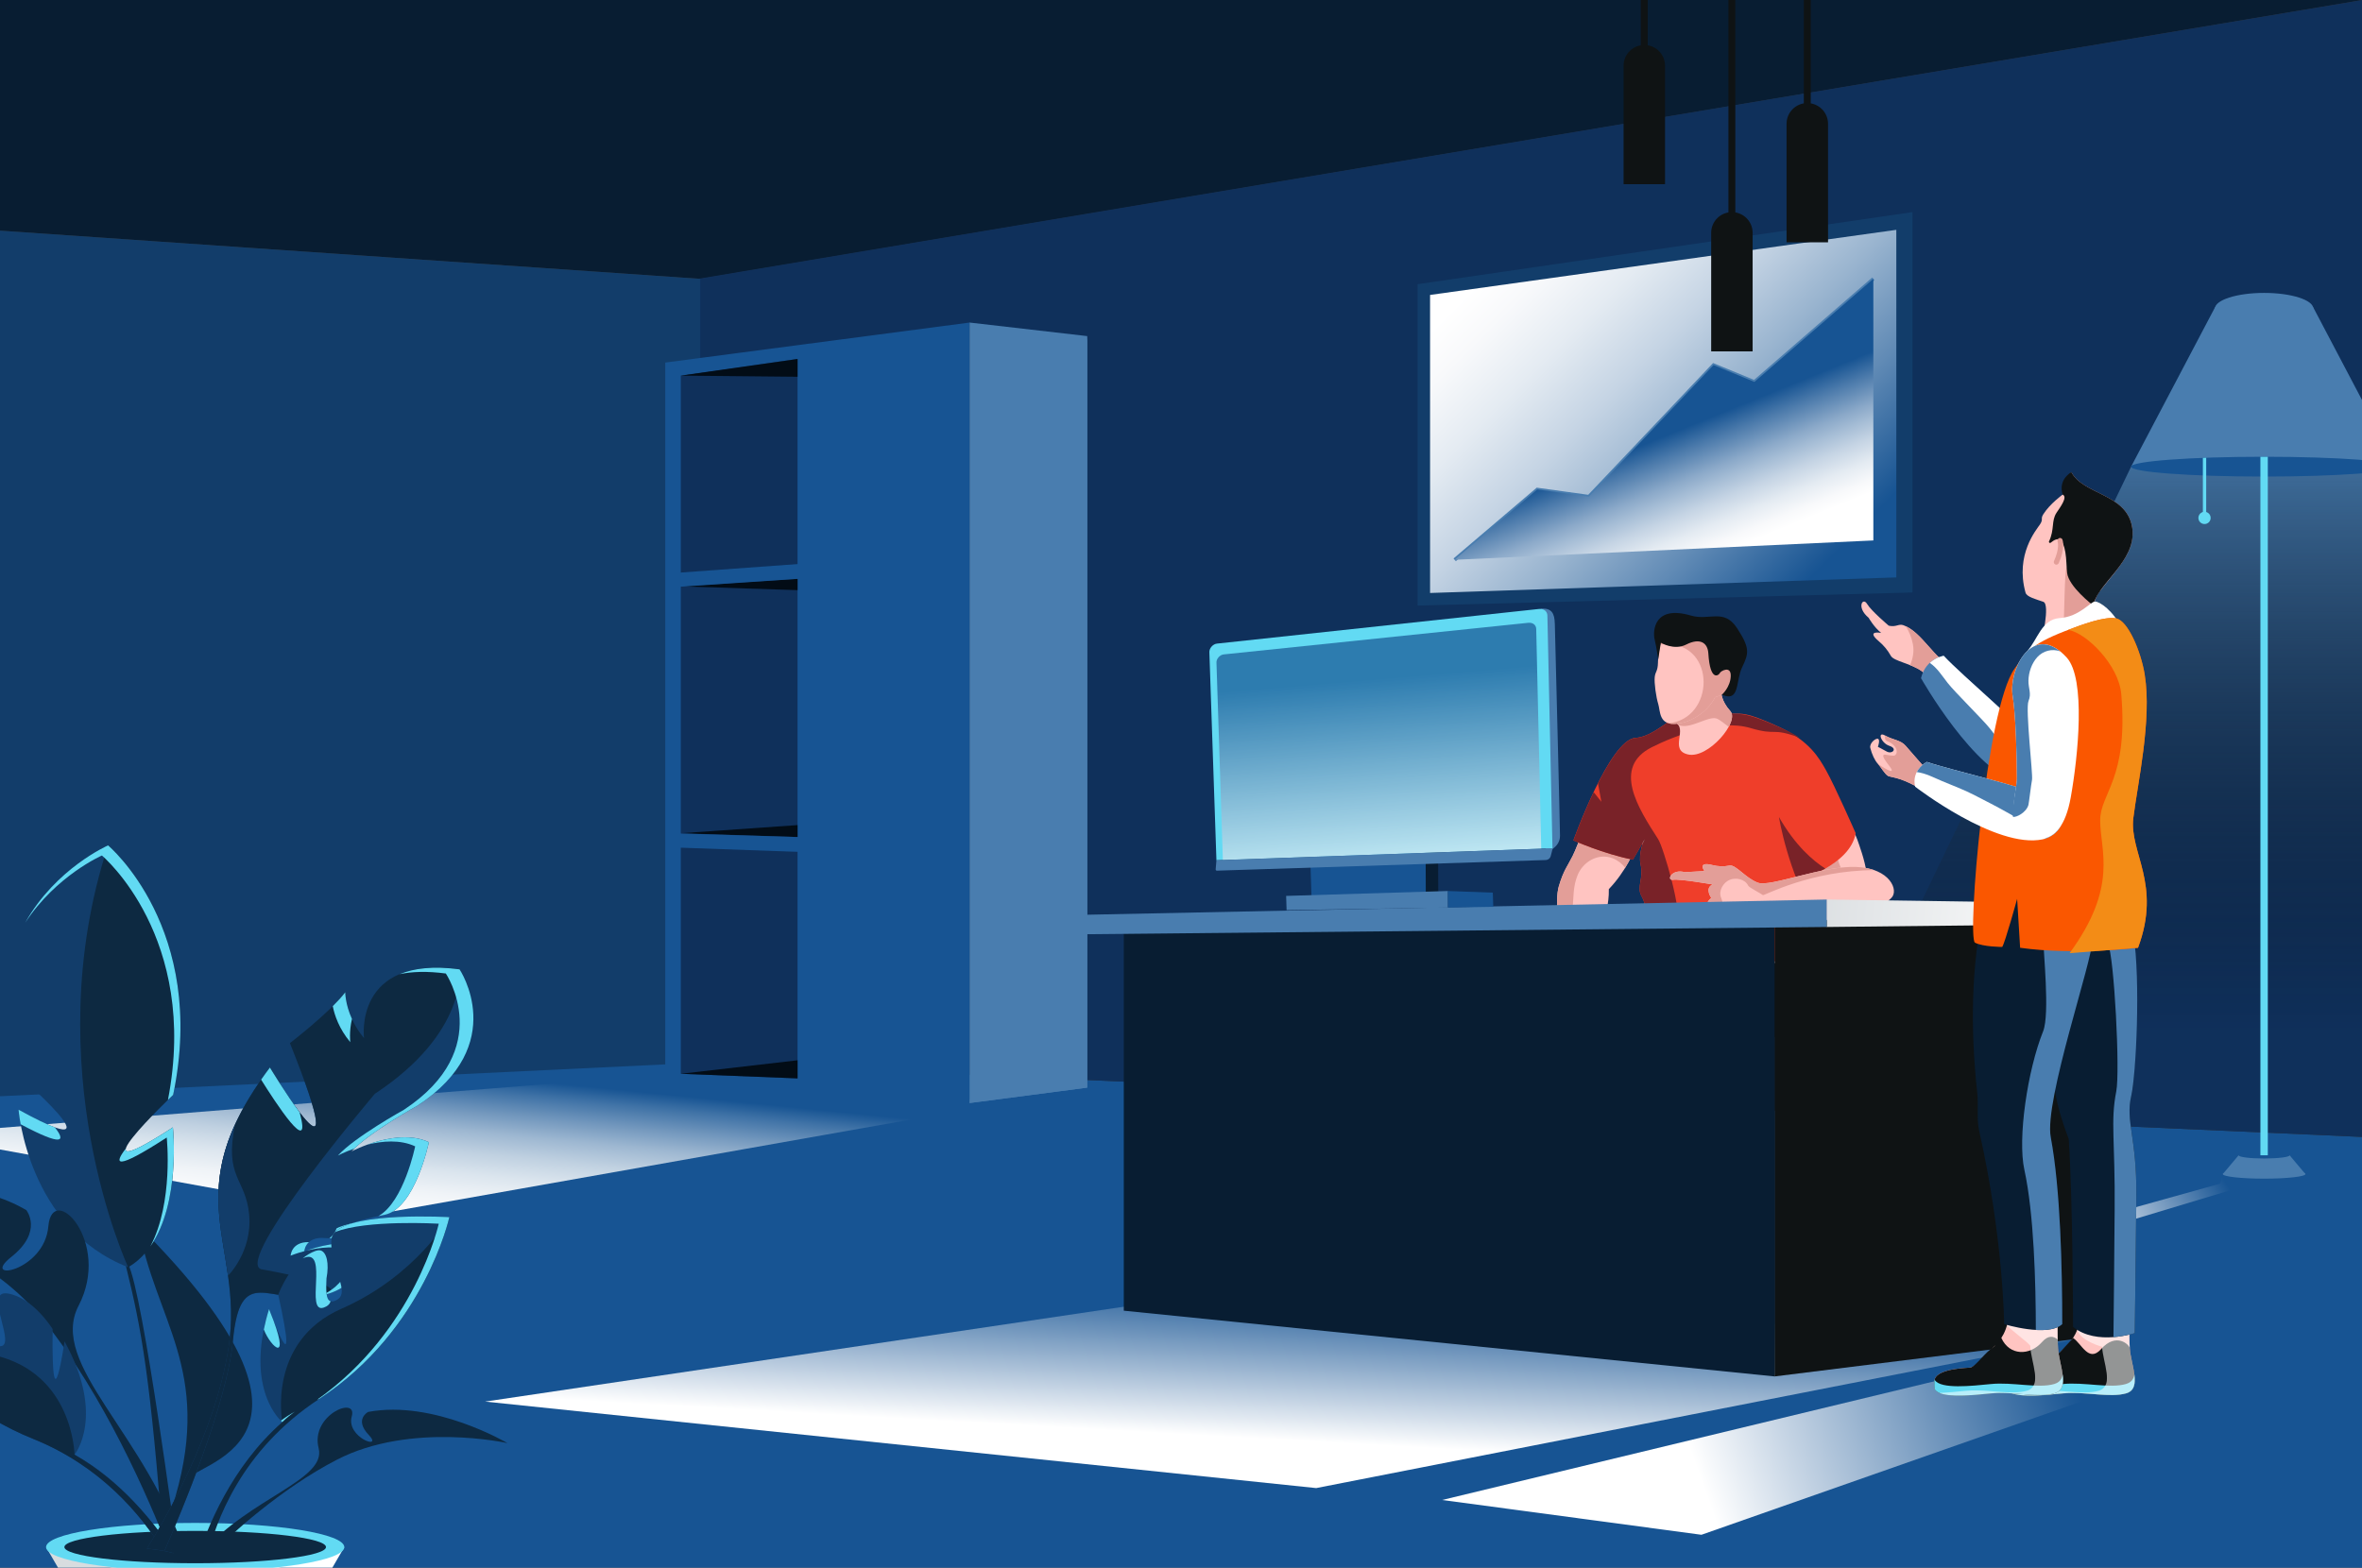 <?xml version="1.0" encoding="UTF-8"?>
<svg xmlns="http://www.w3.org/2000/svg" xmlns:xlink="http://www.w3.org/1999/xlink" viewBox="0 0 674.64 447.87">
  <rect x="0" y="0" width="674.64" height="447.87" fill="#333333" stroke="none"/>
  <defs>
    <style>
      .cls-1 {
        fill: url(#_Безымянный_градиент_50-2);
      }

      .cls-1, .cls-2, .cls-3, .cls-4, .cls-5, .cls-6, .cls-7, .cls-8, .cls-9, .cls-10, .cls-11, .cls-12, .cls-13, .cls-14, .cls-15, .cls-16, .cls-17, .cls-18, .cls-19, .cls-20, .cls-21, .cls-22, .cls-23, .cls-24, .cls-25, .cls-26, .cls-27, .cls-28, .cls-29, .cls-30 {
        stroke-width: 0px;
      }

      .cls-1, .cls-21, .cls-22, .cls-23, .cls-24, .cls-25, .cls-31 {
        mix-blend-mode: multiply;
      }

      .cls-32 {
        clip-path: url(#clippath);
      }

      .cls-2 {
        fill: none;
      }

      .cls-3 {
        fill: #081d32;
      }

      .cls-4 {
        fill: url(#_Безымянный_градиент_20-3);
      }

      .cls-5 {
        fill: url(#_Безымянный_градиент_20-2);
      }

      .cls-6 {
        fill: #ef3e2a;
      }

      .cls-7 {
        fill: #0d2941;
      }

      .cls-8 {
        fill: #792228;
      }

      .cls-9 {
        fill: #0f305b;
      }

      .cls-10 {
        fill: #fa5700;
      }

      .cls-11 {
        fill: #123d6a;
      }

      .cls-12 {
        fill: #497daf;
      }

      .cls-13 {
        fill: url(#_Безымянный_градиент_20);
      }

      .cls-14 {
        fill: url(#_Безымянный_градиент_33);
      }

      .cls-15 {
        fill: url(#_Безымянный_градиент_14);
      }

      .cls-16 {
        fill: url(#_Безымянный_градиент_48);
      }

      .cls-16, .cls-33 {
        mix-blend-mode: screen;
      }

      .cls-17 {
        opacity: .55;
      }

      .cls-17, .cls-29 {
        fill: #fff;
      }

      .cls-18 {
        fill: #0f1314;
      }

      .cls-19 {
        fill: #f38c16;
      }

      .cls-20 {
        fill: #e39e98;
      }

      .cls-21 {
        fill: url(#_Безымянный_градиент_50);
      }

      .cls-22 {
        fill: url(#_Безымянный_градиент_40);
      }

      .cls-23 {
        fill: url(#_Безымянный_градиент_49);
      }

      .cls-24 {
        fill: url(#_Безымянный_градиент_92);
      }

      .cls-25 {
        fill: url(#_Безымянный_градиент_90);
      }

      .cls-34 {
        isolation: isolate;
      }

      .cls-26 {
        fill: #020c16;
      }

      .cls-27 {
        fill: #ffc4c1;
      }

      .cls-28 {
        fill: #62daf3;
      }

      .cls-31 {
        opacity: .7;
      }

      .cls-30 {
        fill: #175493;
      }
    </style>
    <clipPath id="clippath">
      <rect class="cls-2" width="674.74" height="447.87"></rect>
    </clipPath>
    <linearGradient id="_Безымянный_градиент_50" data-name="Безымянный градиент 50" x1="592.11" y1="350.62" x2="630.26" y2="328.39" gradientUnits="userSpaceOnUse">
      <stop offset="0" stop-color="#fff"></stop>
      <stop offset=".23" stop-color="#c9d7e6"></stop>
      <stop offset="1" stop-color="#175493"></stop>
    </linearGradient>
    <linearGradient id="_Безымянный_градиент_49" data-name="Безымянный градиент 49" x1="368.67" y1="366.37" x2="366.16" y2="411.34" gradientUnits="userSpaceOnUse">
      <stop offset="0" stop-color="#175493"></stop>
      <stop offset=".77" stop-color="#c9d7e6"></stop>
      <stop offset="1" stop-color="#fff"></stop>
    </linearGradient>
    <linearGradient id="_Безымянный_градиент_90" data-name="Безымянный градиент 90" x1="144.46" y1="308.09" x2="139.77" y2="355" gradientUnits="userSpaceOnUse">
      <stop offset="0" stop-color="#175493"></stop>
      <stop offset=".09" stop-color="#3f72a6"></stop>
      <stop offset=".22" stop-color="#7297bd"></stop>
      <stop offset=".34" stop-color="#9db7d1"></stop>
      <stop offset=".47" stop-color="#c0d1e1"></stop>
      <stop offset=".6" stop-color="#dbe5ee"></stop>
      <stop offset=".73" stop-color="#eff3f7"></stop>
      <stop offset=".86" stop-color="#fbfcfd"></stop>
      <stop offset="1" stop-color="#fff"></stop>
    </linearGradient>
    <linearGradient id="_Безымянный_градиент_92" data-name="Безымянный градиент 92" x1="430.22" y1="72.71" x2="519.92" y2="162.41" gradientUnits="userSpaceOnUse">
      <stop offset="0" stop-color="#fff"></stop>
      <stop offset=".09" stop-color="#f8f9fb"></stop>
      <stop offset=".23" stop-color="#e4ebf2"></stop>
      <stop offset=".39" stop-color="#c5d4e4"></stop>
      <stop offset=".57" stop-color="#99b4cf"></stop>
      <stop offset=".77" stop-color="#608ab5"></stop>
      <stop offset=".98" stop-color="#1d5895"></stop>
      <stop offset="1" stop-color="#175493"></stop>
    </linearGradient>
    <linearGradient id="_Безымянный_градиент_40" data-name="Безымянный градиент 40" x1="491.01" y1="158.41" x2="476.96" y2="123.94" gradientUnits="userSpaceOnUse">
      <stop offset="0" stop-color="#fff"></stop>
      <stop offset=".09" stop-color="#f8f9fb"></stop>
      <stop offset=".23" stop-color="#e4ebf2"></stop>
      <stop offset=".39" stop-color="#c5d4e4"></stop>
      <stop offset=".53" stop-color="#a4bcd5"></stop>
      <stop offset=".63" stop-color="#8ba9c9"></stop>
      <stop offset=".84" stop-color="#4b7aab"></stop>
      <stop offset="1" stop-color="#175493"></stop>
    </linearGradient>
    <linearGradient id="_Безымянный_градиент_48" data-name="Безымянный градиент 48" x1="646.68" y1="117.26" x2="646.68" y2="306.57" gradientUnits="userSpaceOnUse">
      <stop offset="0" stop-color="#497daf"></stop>
      <stop offset=".94" stop-color="#000" stop-opacity="0"></stop>
    </linearGradient>
    <linearGradient id="_Безымянный_градиент_20" data-name="Безымянный градиент 20" x1="86.81" y1="447.95" x2="42.83" y2="447.95" gradientUnits="userSpaceOnUse">
      <stop offset="0" stop-color="#fff"></stop>
      <stop offset="1" stop-color="#d8dcdf"></stop>
    </linearGradient>
    <linearGradient id="_Безымянный_градиент_20-2" data-name="Безымянный градиент 20" x1="86.82" y1="453.65" x2="42.84" y2="453.65" xlink:href="#_Безымянный_градиент_20"></linearGradient>
    <linearGradient id="_Безымянный_градиент_14" data-name="Безымянный градиент 14" x1="424.1" y1="240.6" x2="424.97" y2="240.6" gradientTransform="translate(44.82)" gradientUnits="userSpaceOnUse">
      <stop offset="0" stop-color="#fff"></stop>
      <stop offset="1" stop-color="#c4c8cd"></stop>
    </linearGradient>
    <linearGradient id="_Безымянный_градиент_50-2" data-name="Безымянный градиент 50" x1="485.16" y1="420.92" x2="589.09" y2="383.92" xlink:href="#_Безымянный_градиент_50"></linearGradient>
    <linearGradient id="_Безымянный_градиент_20-3" data-name="Безымянный градиент 20" x1="593.56" y1="265.01" x2="510.83" y2="254.84" xlink:href="#_Безымянный_градиент_20"></linearGradient>
    <linearGradient id="_Безымянный_градиент_33" data-name="Безымянный градиент 33" x1="351.76" y1="254.22" x2="358.92" y2="194.69" gradientTransform="translate(806.04 12.09) rotate(-178.15) scale(1 -1) skewX(12.78)" gradientUnits="userSpaceOnUse">
      <stop offset="0" stop-color="#fff"></stop>
      <stop offset="1" stop-color="#175493"></stop>
    </linearGradient>
  </defs>
  <g class="cls-34">
    <g id="Layer_1" data-name="Layer 1">
      <g class="cls-32">
        <polygon class="cls-3" points="200 79.66 -.08 65.89 -.08 0 674.73 0 200 79.66"></polygon>
        <polygon class="cls-30" points="674.73 324.81 200 303.6 -.08 303.19 -.08 447.87 674.74 447.87 674.73 324.81"></polygon>
        <polygon class="cls-21" points="516.31 371.02 534.28 371.02 639.4 339.33 658.48 335.71 634.88 335.42 634.18 338.14 516.31 371.02"></polygon>
        <polygon class="cls-23" points="336.41 371.02 138.56 400.42 375.93 425.13 596.01 381.99 336.41 371.02"></polygon>
        <polygon class="cls-25" points="193.29 306.72 -23.51 324.12 104.54 347.42 310.53 310.93 193.29 306.72"></polygon>
        <polygon class="cls-9" points="674.73 0 674.73 324.81 199.33 303.6 199.33 79.67 674.73 0"></polygon>
        <g>
          <polygon class="cls-11" points="546.24 60.6 404.89 81.19 404.89 173 546.24 169.27 546.24 60.6"></polygon>
          <polygon class="cls-24" points="408.46 84.26 541.63 65.66 541.63 164.96 408.46 169.41 408.46 84.26"></polygon>
          <polygon class="cls-12" points="415.81 160.31 415.16 159.55 438.92 139.32 453.63 141.36 489.3 103.71 501 108.53 534.74 79.28 535.39 80.04 501.19 109.69 489.56 104.89 454 142.42 439.23 140.37 415.81 160.31"></polygon>
          <polygon class="cls-22" points="415.48 159.93 439.07 139.84 453.81 141.89 489.43 104.3 501.1 109.11 535.07 79.66 535.07 154.4 415.48 159.93"></polygon>
        </g>
        <polygon class="cls-11" points="200 79.66 -.08 65.89 -.08 313.19 200 303.6 200 79.66"></polygon>
        <g>
          <polygon class="cls-30" points="276.94 315.12 190.01 310.71 190.01 103.58 276.94 92.15 276.94 315.12"></polygon>
          <polygon class="cls-9" points="227.8 102.56 194.45 107.31 194.45 306.77 227.8 308.08 227.8 102.56"></polygon>
          <polygon class="cls-26" points="227.8 102.56 194.45 107.31 227.8 107.64 227.8 102.56"></polygon>
          <polygon class="cls-26" points="227.8 165.35 194.45 167.51 227.8 168.6 227.8 165.35"></polygon>
          <polygon class="cls-26" points="227.8 302.91 194.45 306.77 227.8 308.08 227.8 302.91"></polygon>
          <polygon class="cls-26" points="227.8 235.72 194.45 238.05 227.8 239.13 227.8 235.72"></polygon>
          <polygon class="cls-12" points="276.94 315.12 310.53 310.72 310.53 96.02 276.94 92.15 276.94 315.12"></polygon>
          <g class="cls-33">
            <polygon class="cls-12" points="276.94 315.12 310.53 310.72 310.53 96.02 276.94 315.12"></polygon>
          </g>
          <polygon class="cls-30" points="229.29 243.42 192.62 242.11 192.62 238.07 229.29 239.18 229.29 243.42"></polygon>
          <polygon class="cls-30" points="229.29 165.28 192.62 167.73 192.62 163.7 229.29 161.04 229.29 165.28"></polygon>
        </g>
        <g>
          <polygon class="cls-12" points="639.4 330.05 634.88 335.42 658.48 335.42 653.96 330.05 639.4 330.05"></polygon>
          <path class="cls-12" d="M658.48,335.42c0,.72-5.28,1.31-11.8,1.31s-11.8-.59-11.8-1.31,5.28-1.31,11.8-1.31,11.8.59,11.8,1.31Z"></path>
          <path class="cls-30" d="M653.96,330.05c0,.51-3.26.92-7.28.92s-7.28-.41-7.28-.92,3.26-.92,7.28-.92,7.28.41,7.28.92Z"></path>
          <path class="cls-12" d="M660.74,88.18c0,2.49-6.29,4.5-14.06,4.5s-14.06-2.02-14.06-4.5,6.29-4.5,14.06-4.5,14.06,2.02,14.06,4.5Z"></path>
          <polygon class="cls-12" points="632.69 87.73 608.69 133.32 684.67 133.32 660.67 87.73 632.69 87.73"></polygon>
          <path class="cls-16" d="M684.67,133.32h-75.98s-90.01,186.71-90.01,186.94c0,5.17,57.31,9.37,128,9.37s128-4.19,128-9.37l-90.01-186.94Z"></path>
          <path class="cls-30" d="M684.67,133.32c0,1.56-17.01,2.83-37.99,2.83s-37.99-1.27-37.99-2.83,17.01-2.83,37.99-2.83,37.99,1.27,37.99,2.83Z"></path>
          <path class="cls-28" d="M630.14,130.78v17.18h-.95v-17.14c.31,0,.63-.02.95-.04Z"></path>
          <path class="cls-28" d="M647.74,130.51v199.55h-2.12v-199.55c.35,0,.7,0,1.06,0s.71,0,1.06,0Z"></path>
          <path class="cls-28" d="M629.66,146.21c-.96,0-1.75.78-1.75,1.75s.78,1.75,1.75,1.75,1.75-.78,1.75-1.75-.78-1.75-1.75-1.75Z"></path>
        </g>
        <g>
          <path class="cls-13" d="M20.09,453.92c0-2.67,15.97-4.83,35.67-4.83s35.66,2.17,35.66,4.83l6.93-11.94H13.15l6.93,11.94Z"></path>
          <path class="cls-5" d="M55.75,445.7c-19.79,0-35.82,3.56-35.82,7.94s16.04,7.94,35.82,7.94,35.82-3.56,35.82-7.94-16.04-7.94-35.82-7.94Z"></path>
          <path class="cls-28" d="M55.75,435.08c-23.52,0-42.59,3.09-42.59,6.91s19.07,6.9,42.59,6.9,42.59-3.09,42.59-6.9-19.07-6.91-42.59-6.91Z"></path>
          <path class="cls-7" d="M55.75,437.36c-20.64,0-37.36,2.07-37.36,4.62s16.73,4.62,37.36,4.62,37.36-2.07,37.36-4.62-16.73-4.62-37.36-4.62Z"></path>
          <g>
            <path class="cls-7" d="M35.98,361.77c4.47,18.09,6.93,31.2,10.79,81.26l3.57-1.71s-9.5-72.17-13.71-80.07c-4.21-7.9-.72.24-.66.52Z"></path>
            <path class="cls-11" d="M34.87,338.85c.05-9.93-4.35-19.85-2.41-29.77.92-4.71,3.86-54.29-1.59-67.57,0,0-40.47,17.65-27.13,64.31,0,0,33.31,28.7,1.56,11.19,0,0,2.58,33.82,31.32,45.03,0,0-1.77-19.34-1.75-23.2Z"></path>
            <path class="cls-7" d="M49.46,312.78c9.88-47.47-18.59-71.27-18.59-71.27-20.83,63.61,5.75,120.54,5.75,120.54,16.07-9.45,12.76-39.97,12.76-39.97-30.39,19.69.08-9.3.08-9.3Z"></path>
          </g>
          <path class="cls-7" d="M22.46,373c9.47-18.27-7.53-35.67-8.65-22.65-1.12,13.02-19.76,16.01-10.57,8.73,9.19-7.28,4.28-13.36,4.28-13.36-26.08-15.32-65.27.97-65.27.97,0,0,45.31-.69,70.45,30.83,17.01,21.32,29.48,49.76,35.78,65.94,1.64.39,3.26.86,4.83,1.44-11.48-35.52-39.61-55-30.85-71.91Z"></path>
          <path class="cls-7" d="M50.12,427.52c-1.27,4.42-4.01,9.54-6.09,15.14.71.09,1.43.17,2.14.3,2.49-6.62,5.92-16.02,6.73-19.6,1.31-5.76,50.08-9.75-13.42-73.33,4.82,27.19,21.09,41.05,10.64,77.5Z"></path>
          <g>
            <path class="cls-11" d="M21.28,415.58s8.99-10.85-2.85-32.38c0,0-3.77,26.35-3.4-3.51,0,0-5.57-9.04-12.86-10.16-7.28-1.12,3.27,15.87-2.5,15.04-5.77-.83-.34-9.55-2.77-17.47-2.43-7.92-34.26.36-34.26.36,0,0,13.46,30.19,46.95,43.67,18.99,7.64,30.6,21.43,37.1,31.93.98.19,1.95.42,2.91.68-5.9-9.14-15.47-21.17-28.31-28.15Z"></path>
            <path class="cls-7" d="M21.28,415.58s-.32-23.4-23.16-28.47c-22.84-5.07-35.49-19.66-35.49-19.66,0,0,13.46,30.19,46.95,43.67,18.99,7.64,30.6,21.43,37.1,31.93,1.05.2,2.08.44,3.1.72-5.66-8.81-15.02-20.44-28.5-28.2Z"></path>
          </g>
          <g>
            <path class="cls-11" d="M103.96,296.56c-5.41-6.45-5.35-13.07-5.35-13.07-4.16,5.56-15.8,14.52-15.8,14.52,19.62,49.1-5.72,6.97-5.72,6.97-27.36,36.38-7.28,50.04-11.79,79.87-3.71,24.52-18.28,49.46-23.35,57.58,1.7.13,3.37.36,5.02.69,5-11.44,17.91-42.32,19.57-60.12,2.06-22.14,10.52-10.11,24.42-12.68,13.91-2.57,13.59-14.23,13.59-14.23-7.68-2.73-17.63,1.45-17.63,1.45,0,0,.17-4.41,6.04-3.83,5.88.58,7.05-3.92,7.05-3.92,0,0,.91-.95,9.77-2.72,8.85-1.77,12.71-20.77,12.71-20.77-9.13-4.25-22.07,2.64-22.07,2.64,4.85-5.35,18.82-13.06,18.82-13.06,26.52-17.45,12.01-38.95,12.01-38.95-30.36-4.03-27.29,19.63-27.29,19.63Z"></path>
            <path class="cls-7" d="M103.96,296.56c-5.41-6.45-5.35-13.07-5.35-13.07-4.16,5.55-15.8,14.52-15.8,14.52,19.62,49.1-5.72,6.97-5.72,6.97-4.46,5.93-7.66,11.25-9.91,16.14h0c-8.02,17.43-4,29.33-2.05,43.32.86,6.18,1.32,12.76.16,20.41-3.7,24.52-18.27,49.46-23.35,57.57,1.7.13,3.37.36,5.02.68,5-11.44,17.91-42.32,19.57-60.12,2.06-22.14,10.51-10.12,24.43-12.68,13.9-2.57-16.41-7.7-16.41-7.7-7.69-2.73,32.52-50.12,32.52-50.12,26.52-17.45,24.19-35.57,24.19-35.57-30.35-4.04-27.29,19.63-27.29,19.63Z"></path>
            <path class="cls-11" d="M67.18,321.14c-8.02,17.42-4,29.32-2.05,43.31,0,0,6.96-6.83,6.04-17.35-.92-10.53-7.27-10.52-4-25.96Z"></path>
            <g>
              <path class="cls-28" d="M88.25,354.86c-5.08-.11-5.24,3.87-5.24,3.87,0,0,1.56-.65,3.91-1.28.03-.33.23-1.61,1.33-2.6Z"></path>
              <path class="cls-28" d="M85.58,317.77c-3.79-4.98-8.49-12.79-8.49-12.79-.89,1.18-1.72,2.33-2.51,3.46,3.96,6.34,14.72,22.92,11,9.33Z"></path>
              <path class="cls-28" d="M100.05,297.75s-.38-2.98.48-6.64c-1.94-4.26-1.92-7.63-1.92-7.63-.9,1.21-2.16,2.57-3.57,3.97.51,2.53,1.78,6.43,5.01,10.29Z"></path>
              <path class="cls-28" d="M100.01,349.79s.13-.13.75-.39c-4.13,1.04-4.66,1.58-4.66,1.58,0,0-.43,1.61-2.02,2.77,4.91-.06,5.93-3.97,5.93-3.97Z"></path>
              <path class="cls-28" d="M104.94,327.01c4.23-1.05,9.36-1.51,13.64.49,0,0-3.21,15.82-10.5,19.93.53-.11,1.1-.23,1.7-.35,8.85-1.77,12.71-20.77,12.71-20.77-5.73-2.67-12.96-.95-17.55.7Z"></path>
              <path class="cls-28" d="M131.25,276.93c-7.63-1.01-13.14-.28-17.13,1.39,3.49-.75,7.82-.92,13.22-.2,0,0,14.51,21.5-12.01,38.95,0,0-13.97,7.72-18.82,13.06,0,0,1.87-1,4.69-2,5.41-5.28,18.04-12.26,18.04-12.26,26.52-17.45,12.01-38.95,12.01-38.95Z"></path>
              <path class="cls-28" d="M87.53,357.3c3.59-.88,8.72-1.58,13.11-.02,0,0,.24,8.99-9.1,12.92,13.31-2.78,13.01-14.11,13.01-14.11-6.55-2.33-14.73.37-17.01,1.21Z"></path>
            </g>
          </g>
          <g>
            <path class="cls-11" d="M94.68,354.02c-.77,8.23,6.33,15.72.84,17.66-5.49,1.93,1.4-16.77-5.51-14.26-6.91,2.51-10.54,12.46-10.54,12.46,6.43,29.19-2.62,4.1-2.62,4.1-7.23,23.4,3.78,32.29,3.78,32.29,4.87-4.8,10.56-6.64,10.56-6.64,30.08-19.71,37.14-51.91,37.14-51.91,0,0-32.88-1.93-33.65,6.3Z"></path>
            <path class="cls-7" d="M97.54,373.88c-21.35,9.4-16.91,32.4-16.91,32.4-14.6,12.83-21.61,30.37-24.51,39.83.82.38,2.13-1.21,2.92-.78,2.55-10.64,9.85-31.08,32.15-45.68,30.08-19.71,37.14-51.91,37.14-51.91,0,0-9.44,16.75-30.79,26.15Z"></path>
            <g>
              <path class="cls-28" d="M86.99,359.29c6.91-2.51.02,16.19,5.51,14.26,1.1-.39,1.68-1,1.94-1.79-1.42-.41-1.33-3.36-1.19-6.51.83-4.36.04-7.48-1.65-8.01-.43-.1-.95-.05-1.6.18-1.29.47-2.47,1.2-3.53,2.08.17-.07.34-.14.52-.21Z"></path>
              <path class="cls-28" d="M95.66,352.01c8.92-3.63,29.66-2.41,29.66-2.41,0,0-6.68,30.46-34.72,50.26.38-.15.6-.22.6-.22,30.08-19.71,37.14-51.91,37.14-51.91,0,0-27.12-1.59-32.67,4.28Z"></path>
              <path class="cls-28" d="M75.35,379.83c2.15,5.39,8.02,10.21,1.72-5.24-.14-.38-.22-.6-.22-.6-.64,2.06-1.12,4-1.5,5.84Z"></path>
              <path class="cls-28" d="M80.22,405.89c.26.25.41.38.41.38,1.18-1.16,2.4-2.14,3.58-2.97-1.21.66-2.59,1.51-4,2.59Z"></path>
            </g>
          </g>
          <path class="cls-7" d="M105.17,403.36s-4.12,2.11.16,6.59-6.57.71-4.86-5.31c1.71-6.02-11.9-.38-9.46,9.11,2.31,8.99-19.62,14.18-33.13,29.6.73.28,1.45.56,2.15.87,6.01-5.91,20.16-18.89,36.12-27.16,21.19-10.97,48.78-4.78,48.78-4.78,0,0-20.98-12.44-39.76-8.91Z"></path>
          <g>
            <path class="cls-28" d="M49.38,322.08c-10.79,6.99-13.9,7.84-13.44,6.04-3.49,4.5-3.08,6.42,11.68-3.14,0,0,2,18.45-4.68,31.11,8.77-12.49,6.44-34,6.44-34Z"></path>
            <path class="cls-28" d="M29.11,244.41s27.86,23.32,18.86,69.82c.91-.89,1.49-1.44,1.49-1.44,9.88-47.47-18.59-71.27-18.59-71.27,0,0-14.92,6.51-23.66,22.07,8.84-13.47,21.89-19.18,21.89-19.18Z"></path>
            <path class="cls-28" d="M15.67,322.08c-2.16-.78-5.5-2.38-10.37-5.06,0,0,.12,1.58.6,4.17,12.26,6.53,12.88,4.82,9.77.89Z"></path>
          </g>
        </g>
        <g>
          <path class="cls-18" d="M442.22,271.36c12.75-4.61,34.18-12.9,42.75-10.56,8.57,2.34,20.96,13.97,16.36,25.78-1.88,4.82-7.36,11.51-22.78,7.81-15.42-3.7-40.47,3.92-47.28.1-14.6-8.2-5.06-17.34,10.95-23.13Z"></path>
          <path class="cls-18" d="M462.51,339.84c-6.4,4.89-15.3,3.55-15.3,3.55-13.33-30.39-22.71-55.33-22.71-55.33,0,0,20.49-12.82,24.28-7.7,7.16,9.69,13.74,59.48,13.74,59.48Z"></path>
          <path class="cls-30" d="M433.55,359.2c5.28-.35,10-2.82,13.06-6.29,3.06-3.47-3.5-18.16-3.5-18.16,6.89.02,18.63-8.1,18.63-8.1,2.83,15.49,1.01,27.67,1.87,28.99,1.15,1.76,3.11,5.85.81,8.45-2.3,2.6-8.72,1.7-10.29,1.18-1.56-.51-2.38-.32-7.32,1.48-4.95,1.8-16.21-1.87-17.19-2.4-.98-.53-1.36-4.81,3.92-5.16Z"></path>
          <path class="cls-3" d="M446.91,364.47c5.31-2.17,6.17-2.42,7.86-2.01,1.62.4,8.05.83,10.73-1.6.03,1.15-.25,2.29-1.08,3.24-2.29,2.6-8.72,1.7-10.28,1.18-1.56-.51-2.38-.31-7.33,1.48-4.95,1.8-16.21-1.87-17.19-2.4-.23-.12-.42-.45-.52-.89,2.9.81,13.08,2.93,17.8.99Z"></path>
          <path class="cls-3" d="M455.93,292.25s-2.43,4.69-5.26,13.98c-5.08,16.67-18.99,40.51-18.99,40.51-8.04-.49-13.38-7.27-13.38-7.27,5.75-12.52,17.56-55.28,17.56-55.28l20.07,8.06Z"></path>
          <path class="cls-3" d="M448.36,272.86c12.44-5.37,47.38-11.39,56.08-9.57,8.7,1.81,16.19,11.53,12.31,23.6-1.58,4.93-6.53,12.19-25.36,11.01-18-1.12-38.52-.9-45.78-3.77-13.98-5.53-12.88-14.52,2.75-21.27Z"></path>
          <path class="cls-30" d="M394.94,350.28c4.76,2.31,11.36,2.11,15.73.61,4.38-1.51,11.64-22.95,11.64-22.95,11.68,3.28,16.2,9.49,16.2,9.49,0,0-15.88,22.51-15.68,24.61.21,2.1-.19,6.62-3.47,7.75-3.28,1.13-8.42-2.83-9.53-4.05-1.11-1.22-1.91-1.45-7.1-2.33-5.19-.88-13.17-9.64-13.76-10.58-.59-.94,1.2-4.86,5.96-2.55Z"></path>
          <path class="cls-3" d="M403.96,361.46c5.69.74,6.56.95,7.83,2.14,1.21,1.14,6.59,4.7,10.12,3.91-.54,1.02-1.35,1.87-2.54,2.28-3.28,1.13-8.42-2.83-9.52-4.05-1.11-1.21-1.91-1.45-7.1-2.33-5.19-.88-13.17-9.63-13.76-10.58-.13-.22-.14-.6-.01-1.03,2.12,2.14,9.93,9.01,14.99,9.66Z"></path>
          <path class="cls-27" d="M530.44,239.72c1.34,3.87,5.96,15.76-.29,18.15-6.25,2.39-10.58-6-14.11-13.42-3.53-7.42,10.81-15.04,14.39-4.73Z"></path>
          <path class="cls-20" d="M527.54,235.74c-1.72.54-3.19,2.17-3.07,4.03.07,1.07.3,2.15.33,3.21.03,1.09,0,2.15.32,3.21.57,1.94,1.85,3.69,3.06,5.27,1.27,1.67,2.7,3.15,4.29,4.41-.5.88-1.25,1.58-2.33,1.99-6.25,2.39-10.58-6-14.11-13.42-2.88-6.06,6.14-12.24,11.5-8.71Z"></path>
          <g>
            <path class="cls-27" d="M445.25,253.18c1.31-4.55,2.64-6,3.91-8.59,1.95-3.96,2.19-6.82,8.56-16.42,6.36-9.6,12.06,3.39,12.06,3.39,0,0-.74,12.45-10.26,22.46.17,8.43-4.46,14.7-4.71,20.48,0,0,3.84,9.27,3.92,11.3.08,2.03-3.72,5.84-5.78,5.86-.8,0-2.01-1.25-1.86-2.6,0,0-2.27,1.27-3.32-2.05,0,0-2,.81-2.88-1.5,0,0-2.59-1.76-2.4-3.93.19-2.17,3.81-7.13,3.45-11.48-.36-4.35-2-12.39-.7-16.94Z"></path>
            <path class="cls-20" d="M445.25,253.18c1.31-4.55,2.64-6,3.91-8.59,1.95-3.96,2.19-6.82,8.56-16.42,6.36-9.6,12.06,3.39,12.06,3.39,0,0-.48,8.01-5.58,16.35-.93-1.2-2.18-2.16-3.59-2.71-4.1-1.6-8.47.98-10.01,4.82-1.32,3.28-1.13,6.01-1.45,10.12-.46,5.88-.83,10.47-1.62,11.52-1.2,1.58-1.25,5.98-.88,7.9.37,1.92,1.24,1.93,2.86,3.04,1.83,1.24,3.82,2.37,5.91,3.09,1.11.38,2.23.5,3.3.39-.24,2.08-3.8,5.55-5.76,5.58-.8,0-2.01-1.25-1.86-2.6,0,0-2.27,1.27-3.32-2.05,0,0-2,.81-2.88-1.5,0,0-2.59-1.76-2.4-3.93.19-2.17,3.81-7.13,3.45-11.48-.36-4.35-2-12.39-.7-16.94Z"></path>
          </g>
          <g>
            <g>
              <path class="cls-29" d="M469.26,240.65c.28-.59.53-.91.53-.91l-.53.91Z"></path>
              <path class="cls-6" d="M530.02,238.02c-.77,4.74-5.13,8.11-8.68,10.12-2.64,1.49-4.83,2.23-4.83,2.23,2.36,6.31,2.3,8.85,2.01,11.72-.18,1.92-.48,4-.22,7.46,1.14,15.37.31,8.27-10.29,5.81-10.59-2.47-23.39,1.24-27.03-5.39-3.64-6.62-12.66-7.6-12.66-7.6,1.74-2.48,1.94-3.78.5-6.43-1.45-2.67.72-4.83-.24-9.07-.65-2.83.95-6.82.67-6.23l-2.85,4.95c-8.42-1.67-17-5.51-17-5.51,0,0,10.34-28.83,17.73-29.28,7.28-.45,13.17-10.9,22.23-8.03,9.07,2.86,4.81-1.51,18.87,4.95,8.65,3.97,11.37,8.89,13.3,12.29,2.54,4.49,8.48,18,8.48,18Z"></path>
              <g>
                <path class="cls-8" d="M491.56,270.6c-3.63-6.18-12.65-7.08-12.65-7.08,1.75-2.31-3.75-21.37-5.3-23.78-5.74-8.9-13.2-20.54-1.82-26.27,6.52-3.28,19.11-8.15,28.17-5.48,7.86,2.32,5.64-.29,14.14,2.77-1.6-.99-3.52-1.99-5.86-3.02-14.15-6.24-9.8-2.08-18.86-4.95-9.06-2.87-14.95,7.58-22.24,8.03-3.38.21-7.37,6.36-10.72,12.97l.97,5.27-2.2-2.76c-3.35,7.03-5.78,13.81-5.78,13.81,0,0,8.58,3.84,17,5.51l2.85-4.95c.28-.59-1.32,3.4-.67,6.23.97,4.24-1.21,6.4.24,9.07,1.45,2.66,1.25,3.96-.5,6.44,0,0,9.02.97,12.65,7.6,2.76,5.04,10.83,4.1,19.2,4.45-3.93-.33-7.09-1.22-8.62-3.83Z"></path>
                <path class="cls-29" d="M518.59,275.62c-5.25-1.14-11.05-.87-16-1.05,1.83.14,3.66.38,5.43.79,8.76,2.04,10.85,7.23,10.66.28-.03,0-.05-.01-.08-.02Z"></path>
              </g>
            </g>
            <path class="cls-15" d="M468.92,241.46c.4-1.09.87-1.72.87-1.72l-.87,1.72Z"></path>
          </g>
          <path class="cls-27" d="M491.51,197.11c.13.66,0,3.04,2.71,6.05,2.71,3.01-6.34,13.64-12.04,12.39-5.7-1.25.24-7.61-3.93-9.23-6.2-2.4,13.27-9.21,13.27-9.21Z"></path>
          <path class="cls-20" d="M478.25,206.31c.53.21.9.49,1.15.83,3.28,1.35,8.31-2.56,10.78-1.9.99.26,2.75,1.84,3.59,2.4,1-1.85,1.31-3.54.46-4.49-2.71-3.01-2.58-5.39-2.71-6.05,0,0-19.47,6.8-13.27,9.21Z"></path>
          <path class="cls-27" d="M473.55,189.23c.07-2.69.82-6.03.82-6.03,0,0,9.65-.16,13.32-.1,3.67.06,6.99,6.58,6.95,11.13-.04,3.91-4.78,4.94-4.78,4.94-1.4,2.95-5.31,6.83-10.72,7.57-5.41.74-4.88-3.63-5.5-5.58-.62-1.95-1.2-6.12-1.01-7.76.19-1.64.86-1.49.93-4.18Z"></path>
          <path class="cls-20" d="M487.69,183.1c-3.67-.06-13.32.1-13.32.1,0,0-.08.37-.19.95.59-.08,1.19-.14,1.83-.14,14.18,0,13.83,21.26.57,22.63.66.2,1.49.25,2.56.11,5.41-.74,9.32-4.62,10.72-7.57,0,0,4.74-1.02,4.78-4.94.05-4.55-3.27-11.07-6.95-11.13Z"></path>
          <path class="cls-18" d="M482.98,175.86c5.21,1.54,9.41-2.13,13.14,3.56,3.73,5.69,3.42,7.2,1.49,11.17-1.94,3.97-.57,10.13-5.79,7.88,0,0,2.4-2.11,2.52-5.29.12-3.18-2.92-1.45-3.11-.91-.19.54-2.77,2.84-3.29-5.61-.19-3.05-2.38-4.51-6.32-2.52-3.46,1.76-7.23-.51-7.23-.51,0,0-.51,2.9-.77,4.75,0,0-.48-3.48-1.03-5.75s-.22-9.91,10.41-6.76Z"></path>
          <path class="cls-8" d="M516.51,250.37c2.36,6.31,2.3,8.85,2.01,11.72-7.92-12.98-10.41-28.67-10.41-28.67,4.68,8.21,9.8,12.54,13.23,14.72-2.64,1.49-4.83,2.23-4.83,2.23Z"></path>
        </g>
        <g>
          <path class="cls-27" d="M481.24,249.17s5.08-.3,5.59-.32c0,0-2.16-2.85,2.28-1.71,1.49.39,3.16.48,4.91.14,1.75-.34,4.52,3.57,8.08,4.9,3.57,1.32,18.31-4.9,28.09-4.51,9.78.38,12.23,6.83,9.99,8.89-2.16,1.97-7.22,7.75-20.4,6.05-13.19-1.71-18.68-.95-22.76.74-4.08,1.69-9.93-.14-8.34-2.75,0,0-2.6-1.9.09-4.07,0,0-1.98-2.76.37-3.85,0,0-9.31-1.64-11.29-1.34-1.98.29-.44-3.24,3.38-2.16Z"></path>
          <path class="cls-20" d="M535.3,248.6c-1.41-.5-3.09-.84-5.1-.92-9.78-.38-24.53,5.84-28.09,4.51-3.57-1.32-6.33-5.23-8.08-4.9-1.75.33-3.42.24-4.91-.14-4.43-1.15-2.28,1.71-2.28,1.71-.51.02-5.59.32-5.59.32-3.82-1.08-5.35,2.46-3.38,2.16,1.98-.29,11.29,1.34,11.29,1.34-2.35,1.09-.37,3.85-.37,3.85-2.7,2.17-.09,4.07-.09,4.07-1.29,2.11,2.28,3.71,5.85,3.35-.43-.85-.76-1.73-1.07-2.62-.42-.53-.76-1.13-1.01-1.76-.4-1.02-.46-2.12-.89-3.12-.83-1.92.65-4.34,2.4-5.07,1.81-.76,4.42-.27,5.36,1.67.23.48,3.13,1.94,4.2,2.68.31.21,13.56-7.07,31.78-7.13Z"></path>
        </g>
        <polygon class="cls-1" points="411.91 428.53 485.97 438.47 609.37 395.16 567.67 390.96 411.91 428.53"></polygon>
        <g>
          <polygon class="cls-3" points="506.86 393.23 320.98 374.45 320.98 265.18 506.86 263.61 506.86 393.23"></polygon>
          <g>
            <polygon class="cls-18" points="595.06 382.25 506.86 393.23 506.86 263.15 595.06 263.49 595.06 382.25"></polygon>
            <polygon class="cls-4" points="608.94 263.88 521.75 264.83 521.75 256.98 608.94 258.26 608.94 263.88"></polygon>
          </g>
          <polygon class="cls-12" points="521.75 256.98 521.75 264.83 309.89 266.9 309.89 261.34 521.75 256.98"></polygon>
        </g>
        <g>
          <path class="cls-3" d="M378.26,235.25l31.62-2.84c.49-.04.83.23.83.66l.09,22.24-32.63,1.19-.68-20.42c-.01-.39.36-.8.76-.84Z"></path>
          <path class="cls-30" d="M374.7,235.3l31.62-2.84c.49-.04.83.23.83.66l.09,22.24-32.63,1.19-.67-20.42c-.01-.39.36-.8.76-.83Z"></path>
          <polygon class="cls-12" points="367.35 255.95 367.48 260.01 413.57 259.28 413.55 254.55 367.35 255.95"></polygon>
          <polygon class="cls-30" points="426.38 255.02 426.51 259.07 413.57 259.28 413.55 254.55 426.38 255.02"></polygon>
          <path class="cls-12" d="M444.09,178.09c.37,14.46,1.47,57.78,1.48,60.71,0,3.5-4.01,4.67-4.01,4.67l-1.47-69.55c3.18-.34,3.93,1.48,3.99,4.17Z"></path>
          <path class="cls-28" d="M347.59,183.87l91.92-9.89c1.41-.15,2.43.62,2.46,1.87l1.45,66.49-95.98,3.43-2.02-59.43c-.06-1.13,1.01-2.35,2.17-2.47Z"></path>
          <g class="cls-31">
            <path class="cls-14" d="M349.51,186.96l86.96-9.03c1.33-.14,2.28.59,2.31,1.77l1.43,62.75-90.93,3.25-1.83-56.41c-.05-1.07.96-2.22,2.07-2.33Z"></path>
          </g>
          <path class="cls-12" d="M442.88,244.69c-.14.54-.74.99-1.34,1.01l-93.96,3.04c-.24,0-.4-.18-.35-.43l.21-2.55,96.06-3.43-.61,2.36Z"></path>
        </g>
        <g>
          <rect class="cls-18" x="515.21" y="-17.63" width="1.98" height="50.97"></rect>
          <path class="cls-18" d="M510.28,69.23h11.85v-33.86c0-3.27-2.65-5.92-5.93-5.92h0c-3.27,0-5.92,2.65-5.92,5.92v33.86Z"></path>
          <rect class="cls-18" x="493.68" y="-11.78" width="1.97" height="76.26"></rect>
          <path class="cls-18" d="M488.74,100.38h11.85v-33.86c0-3.27-2.65-5.92-5.92-5.92h0c-3.27,0-5.92,2.65-5.92,5.92v33.86Z"></path>
          <rect class="cls-18" x="468.65" y="-34.23" width="1.98" height="50.97"></rect>
          <path class="cls-18" d="M463.72,52.63h11.85V18.78c0-3.27-2.65-5.92-5.92-5.92h0c-3.27,0-5.92,2.65-5.92,5.92v33.86Z"></path>
        </g>
        <g>
          <path class="cls-27" d="M543.64,178.61c-1.34-.48-2.06.64-4.17.14,0,0-5.02-4.23-6.2-6.23-1.2-2.03-3.15.98.46,3.98,0,0,1.53,2.7,3.58,4.32,0,0-4.57-.9-.62,2.43,1.3,1.1,2.48,2.47,3.36,4.09.87,1.59,5.66,2.13,8.88,4.43.82.59,1.67,1.92,2.58,3.68,1.48-2.19,3.71-3.9,6.24-4.74-5.58-2.73-8.81-10.18-14.11-12.1Z"></path>
          <path class="cls-20" d="M544.26,178.88c1.09,1.53,1.77,3.41,2.11,5.18.39,2.03,0,4.09-.8,5.96,1.17.47,2.35,1.02,3.37,1.75.82.59,1.67,1.92,2.58,3.68,1.48-2.19,3.71-3.9,6.24-4.74-5.36-2.63-8.55-9.58-13.49-11.83Z"></path>
          <g>
            <path class="cls-12" d="M555.16,187.36s-5.06.67-6.48,6.38c0,0,15.3,27.06,28.22,29.95,3.3.74,11.05-.88,5.2-10.5-2.32-3.82-22.05-20.49-26.95-25.83Z"></path>
            <path class="cls-29" d="M555.16,187.36s-2.1.29-3.97,2.02c2.13,1.44,3.48,3.66,5.12,5.75,2.07,2.65,10.07,10.48,12.08,13.03,3.68,4.67,6.97,9.74,9.19,15.27.05.12.08.25.1.37,3.57.35,9.87-1.67,4.44-10.62-2.32-3.82-22.05-20.49-26.95-25.83Z"></path>
          </g>
          <g>
            <path class="cls-27" d="M608.24,374.79l-14.05.09c0,5.12-2.35,8.21-4.47,10.16-2.27,2.1-4.5,5.11-6.38,5.65-.53.15-10.15.12-10.34,3.86-.02.43-.07,2.09.16,2.43,1.75,2.58,10.36,1.66,15.93,1.09,6.29-.64,13.55,1.34,18.2-.03,4.65-1.37,1.28-8.21,1.01-12.95-.27-4.74-.05-10.32-.05-10.32Z"></path>
            <path class="cls-18" d="M600.1,385.44c-3.56,3.98-5.6-1.71-7.99-3.19,0,0-7.01,7.94-8.78,8.45-.53.15-10.15.12-10.34,3.86-.01.43-.07,2.09.16,2.44,1.74,2.58,10.36,1.66,15.92,1.09,6.29-.64,13.55,1.33,18.2-.04,4.65-1.36,1.28-8.21,1.01-12.95-.04-.79-3.73-4.66-8.19.34Z"></path>
            <path class="cls-28" d="M607.28,395.38c-4.65,1.37-11.91-.61-18.2.03-5.56.56-14.18,1.48-15.93-1.09-.03-.05-.06-.12-.08-.21-.04.14-.07.29-.08.45-.02.43-.07,2.09.16,2.43,1.75,2.58,10.36,1.66,15.93,1.09,6.29-.64,13.55,1.34,18.2-.03,2.35-.69,2.65-2.78,2.34-5.29-.23,1.25-.9,2.19-2.34,2.61Z"></path>
          </g>
          <path class="cls-17" d="M609.71,393.69s0-.03,0-.04c0-.14-.02-.28-.03-.42,0,0,0-.01,0-.02-.01-.15-.03-.3-.05-.45h0s0,0,0,0c-.3-2.46-1.2-5.31-1.33-7.66,0-.07,0-.13,0-.2-.04-.73-.07-1.48-.09-2.23t0,0c-.11-4.03.04-7.89.04-7.89l-7.9.05c-.02.45-7.05,5.09-7.05,5.09,1,3.3,7.1,4.79,7.1,4.85.13,2.27,1,5.04,1.29,7.42h0c.02.15.03.29.05.44,0,0,0,.01,0,.02.01.14.02.27.03.41,0,.01,0,.02,0,.04,0,.13.01.25.01.38,0,.02,0,.04,0,.05,0,.12,0,.24,0,.35,0,.02,0,.04,0,.06,0,.11-.01.22-.02.33,0,.02,0,.05,0,.07-.01.1-.03.2-.04.3,0,.03,0,.05-.01.08-.02.1-.04.19-.06.28,0,.03-.01.06-.02.08-.02.09-.05.17-.08.26,0,.03-.02.06-.03.08-.03.08-.06.16-.1.24-.01.03-.02.06-.04.08-.04.07-.08.14-.12.21-.02.03-.03.06-.05.09-.04.07-.09.13-.14.2-.02.03-.04.05-.06.08-.05.06-.11.12-.17.18-.03.02-.05.05-.07.08-.06.05-.13.11-.19.16-.03.02-.05.05-.08.07-.07.05-.15.1-.22.14-.03.02-.06.04-.09.06-.09.05-.18.09-.28.13-.03.01-.05.03-.08.04-.13.05-.26.1-.4.14-1.12.33-2.41.46-3.8.48h0c-4.16.05-9.26-.91-13.83-.44-2.19.22-4.87.5-7.4.59,3.05,1.36,9.97.63,14.69.15,4.72-.48,9.98.51,14.28.46h0c1.43-.02,2.76-.15,3.92-.49.15-.04.28-.09.41-.14.03-.01.05-.03.08-.04.1-.04.2-.09.29-.14.03-.02.06-.04.1-.06.08-.05.16-.09.23-.15.03-.02.06-.05.09-.07.07-.05.14-.11.2-.16.03-.02.05-.05.07-.08.06-.06.12-.12.17-.18.02-.03.04-.06.06-.08.05-.07.1-.13.15-.2.02-.03.03-.06.05-.09.04-.07.09-.14.12-.22.01-.03.02-.06.04-.09.04-.08.07-.16.1-.25,0-.03.02-.06.03-.09.03-.09.06-.18.08-.27,0-.03.01-.06.02-.09.02-.09.04-.19.06-.29,0-.03,0-.05.01-.08.02-.1.03-.21.04-.31,0-.02,0-.05,0-.07,0-.11.02-.22.02-.34,0-.02,0-.04,0-.06,0-.12,0-.24,0-.36,0-.02,0-.04,0-.05,0-.13,0-.26-.01-.39Z"></path>
          <path class="cls-3" d="M608.72,313.08c2.45-10.69.49-52.28.49-52.28l-26.5,3.16c0,4.01,3.86,40.3,4.13,46.14.27,5.84,4.03,15.25,4.03,15.25,1.19,17.51,1.24,53.74,1.24,53.74,6.81,5.47,17.62,1.75,17.62,1.75,0,0,.23-15.81.46-38.95.17-17.14-3.16-21.4-1.46-28.82Z"></path>
          <path class="cls-12" d="M609.36,267.01c-1.74,1.1-8.12.63-7.27,2.54,1.79,4,3.48,36.53,2.36,42.26-1.7,8.66-.29,13.84-.46,33.87-.12,14.75-.25,29.56-.34,36.33,3.46-.27,6.08-1.16,6.08-1.16,0,0,.23-15.81.46-38.95.17-17.14-3.16-21.4-1.46-28.82,1.37-5.98,2.71-32.85.64-46.07Z"></path>
          <g>
            <path class="cls-27" d="M587.75,374.79l-14.05.09c0,5.12-2.35,8.21-4.47,10.16-2.27,2.1-4.5,5.11-6.38,5.65-.53.15-10.16.12-10.34,3.86-.02.43-.07,2.09.15,2.43,1.75,2.58,10.36,1.66,15.93,1.09,6.29-.64,13.55,1.34,18.2-.03,4.65-1.37,1.28-8.21,1.01-12.95-.27-4.74-.05-10.32-.05-10.32Z"></path>
            <path class="cls-18" d="M587.71,382.68c-1.07-.91-2.62-1.38-4.46.72-3.52,4.01-9.32,3.94-11.62-1.16,0,0-1.28-.13-1.94,2.37-2.8,1.78-5.27,5.62-6.84,6.08-.52.15-10.15.12-10.34,3.86-.01.43-.07,2.09.16,2.44,1.74,2.58,10.36,1.66,15.92,1.09,6.29-.64,13.55,1.33,18.2-.04,4.65-1.36,1.28-8.21,1.01-12.95-.04-.79-.07-1.61-.09-2.42Z"></path>
            <path class="cls-28" d="M586.8,395.38c-4.65,1.37-11.91-.61-18.2.03-5.56.56-14.18,1.48-15.93-1.09-.03-.05-.06-.12-.08-.21-.04.14-.07.29-.08.45-.02.43-.07,2.09.15,2.43,1.75,2.58,10.36,1.66,15.93,1.09,6.29-.64,13.55,1.34,18.2-.03,2.35-.69,2.65-2.78,2.34-5.29-.23,1.25-.9,2.19-2.34,2.61Z"></path>
          </g>
          <path class="cls-17" d="M589.22,393.69s0-.03,0-.04c0-.14-.02-.28-.03-.42,0,0,0-.01,0-.02-.01-.15-.03-.3-.05-.45h0s0,0,0,0c-.3-2.46-1.2-5.31-1.33-7.66,0-.07,0-.13,0-.2-.04-.73-.07-1.48-.09-2.23,0,0,0,0,0,0-.11-4.03.04-7.89.04-7.89l-7.9.05c-.02.45-6.6,3.69-6.6,3.69.02.72,6.61,5.34,6.64,6.05,0,.06,0,.13,0,.19.13,2.27.99,5.04,1.29,7.42h0c.02.15.03.29.05.44,0,0,0,.01,0,.02.01.14.02.27.03.41,0,.01,0,.02,0,.04,0,.13.01.25.01.38,0,.02,0,.04,0,.05,0,.12,0,.24,0,.35,0,.02,0,.04,0,.06,0,.11-.01.22-.02.33,0,.02,0,.05,0,.07,0,.1-.02.2-.04.3,0,.03,0,.05-.01.08-.02.1-.04.19-.06.28,0,.03-.01.06-.02.08-.02.09-.05.17-.08.26,0,.03-.02.06-.03.08-.03.08-.06.16-.1.24-.01.03-.02.06-.04.08-.04.07-.08.14-.12.21-.02.03-.03.06-.05.09-.04.07-.09.13-.14.2-.02.03-.04.05-.06.08-.05.06-.11.12-.17.18-.02.02-.05.05-.07.08-.06.05-.13.11-.19.16-.03.02-.05.05-.08.07-.07.05-.15.1-.22.14-.03.02-.06.04-.09.06-.09.05-.18.09-.28.13-.03.01-.05.03-.08.04-.13.05-.26.1-.4.14-1.13.33-2.41.46-3.8.48h0c-4.16.05-9.26-.91-13.83-.44-2.19.22-4.87.5-7.4.59,3.05,1.36,9.97.63,14.69.15,4.72-.48,9.98.51,14.28.46h0c1.43-.02,2.76-.15,3.92-.49.15-.04.29-.09.42-.14.03-.01.05-.03.08-.04.1-.04.2-.09.29-.14.03-.02.06-.04.1-.06.08-.05.16-.09.23-.15.03-.02.06-.05.09-.07.07-.05.14-.11.2-.16.03-.02.05-.05.07-.08.06-.06.12-.12.17-.18.02-.03.04-.06.06-.08.05-.07.1-.13.15-.2.02-.03.03-.06.05-.09.04-.07.09-.14.12-.22.01-.03.02-.06.04-.09.04-.08.07-.16.1-.25,0-.03.02-.06.03-.09.03-.09.06-.18.08-.27,0-.03.01-.06.02-.09.02-.09.04-.19.06-.29,0-.03,0-.05.01-.08.02-.1.03-.21.04-.31,0-.02,0-.05,0-.07,0-.11.02-.22.02-.34,0-.02,0-.04,0-.06,0-.12,0-.24,0-.36,0-.02,0-.04,0-.05,0-.13,0-.26-.01-.39Z"></path>
          <path class="cls-3" d="M568.78,251.92s-8.32,20.95-4.06,59.98c.47,4.27-.25,7.5.6,11.27,6.93,30.88,7.11,55.12,7.11,55.12,0,0,12.4,3.83,16.6,0,0-15.78-.5-38.6-3.28-53.42-1.95-10.41,3.61-35.46,8.22-43.5,4.61-8.04,3.46-22.4,3.46-22.4l-28.63-7.05Z"></path>
          <path class="cls-12" d="M597.54,268.86c0-.06-12.46-.13-13.88-.16-.1,2.78,1.88,20.97-.1,25.93-4.49,11.23-7.32,30.62-5.36,39.54,2.75,12.53,3.27,32.4,3.28,45.79,2.95.17,5.88-.15,7.54-1.66,0-15.78-.5-38.6-3.28-53.42-1.95-10.41,12.17-51.18,11.8-56.01Z"></path>
          <path class="cls-27" d="M591.63,134.89s-2.78,3.98-2.5,6.42c0,0-3.59,2.57-5.51,5.6-.89,1.4.08,1.34-.94,2.89-1.02,1.55-7.15,8.6-4.15,19.49.35,1.29,3.03,1.9,5.09,2.64,2.06.74-.57,11.54-.57,11.54l15.23-6.81s-1.7-.59.21-5.55c2.3-6,12.37-12.13,10.37-21.12-2.01-8.98-13.87-8.73-17.23-15.09Z"></path>
          <path class="cls-20" d="M598.51,171.11c.31-.84.78-1.64,1.31-2.42-.21-.16-.49-.23-.82-.23-4.21.18-5.94-9.91-8.71-6.3-.68.86-.57,13.36-.98,17.69l8.99-3.2s-1.7-.59.21-5.54Z"></path>
          <path class="cls-27" d="M609.08,153.83c-.7,5.38-6.56,10.88-9.27,14.86.04.02.06.04.1.06,2.85-3.92,8.55-9.49,9.17-14.91Z"></path>
          <path class="cls-18" d="M591.63,134.89s-3.84,2.01-2.5,6.42c1.56.64-.72,3.64-1.73,5.16-1.55,2.33-.52,4.73-2.15,8.2-.14.3.22.59.48.37,2.2-1.83,3.51-1.21,4.19,2.79.33,1.98.28,3.88.5,5.85.45,3.89,7.15,9.05,7.37,9.23.19-.55.42-1.15.71-1.81,2.66-5.85,12.37-12.13,10.37-21.12-2.01-8.98-13.87-8.73-17.23-15.09Z"></path>
          <path class="cls-29" d="M598.39,171.85c-1.31,0-4.43,4.36-10.09,4.73-5.24.35-6.33,6.26-9.21,9.31,7.05-4.67,26.79-6.57,26.79-6.57-2.23-4.77-6.12-7.47-7.49-7.47Z"></path>
          <path class="cls-10" d="M612.59,192.81c-1.11-6.87-4.85-15.47-8.14-16.13-3.32-.68-9.94,1.78-14.68,3.63-9.92,3.87-11.04,6.11-14.36,10.71-8.17,11.36-13.62,77.07-11.31,78.29,2.31,1.22,7.78,1.22,7.78,1.22.85-1.34,4.26-13.74,4.26-13.74l.85,13.98c15.68,2.19,33.68,0,33.68,0,6.81-18.24-2.55-27.22-1.34-37.07,1.22-9.85,5.33-28.12,3.26-40.89Z"></path>
          <path class="cls-19" d="M612.59,192.81c-1.11-6.87-4.85-15.47-8.14-16.13-3.12-.63-9.02,1.5-13.77,3.28,5.2.76,14.5,10.04,15.2,18.33,2.07,24.4-6.02,28.22-6.02,36.11,0,8.57,5.25,18.81-8.74,37.91l19.54-1.54c6.81-18.24-2.55-27.22-1.34-37.07,1.22-9.85,5.33-28.12,3.26-40.89Z"></path>
          <path class="cls-27" d="M544.34,213.11c-1.49-1.74-3.65-1.68-5.93-2.99-2.28-1.3-1.2,2.16,1.25,2.96,2.45.81.77,2.51-.83,1.59-1.6-.92-2.46-1.29-2.46-1.29,0,0,.65-1.83.13-2.25-.58-.48-2.64,1.16-2.3,2.55.43,1.77,1.31,3.64,2.17,4.55.87.9,1.86,2.8,2.88,3.44.58.36,3.02.25,7.96,2.94,4.95,2.69,2.6-5.25,2.6-5.25,0,0-4-4.52-5.49-6.26Z"></path>
          <path class="cls-20" d="M536.41,218.26c.84.91,1.83,2.77,2.86,3.42.58.36,3,.25,7.96,2.94,4.94,2.69,2.59-5.25,2.59-5.25,0,0-4-4.51-5.48-6.26-1.49-1.73-3.65-1.68-5.93-2.97.13.07-.35,1.25.58,1.59,2.82,1.04,3.32,3.37,2.21,4.08-.41.25-2.15-.15-2.69-.21-1.63-.17.43,2.29,1.24,3.38,2.31,3.09-2.81-.33-3.34-.71Z"></path>
          <g>
            <path class="cls-29" d="M583.83,227.74c-3.81-2.58-26.63-7.72-33.49-10.07,0,0-4.45,2.26-3.34,7.07,0,0,23.12,17.87,36.45,15.05,3.4-.72,9.97-5.54.38-12.05Z"></path>
            <path class="cls-12" d="M583.83,227.74c-3.81-2.58-26.63-7.72-33.49-10.07,0,0-1.84.94-2.86,2.9,2.61.35,4.82,1.57,7.25,2.59,3.07,1.29,6.18,2.44,9.15,3.97,5.44,2.8,15.65,7.91,20.09,12.14.1.1.18.2.25.31,3.49-1.2,8.53-5.79-.38-11.84Z"></path>
          </g>
          <g>
            <path class="cls-29" d="M574.88,198.94c.85,4.91,1.21,18.2,1.2,23.4,0,3.41-2.62,10.85.79,14.93,1.76,2.1,11.61,7.2,14.58-9.44,2.1-11.75,4.37-33.92-1.16-39.99-9.58-10.52-16.74,3.38-15.41,11.1Z"></path>
            <path class="cls-12" d="M574.88,198.94c.85,4.91,1.21,18.2,1.2,23.4,0,2.28-1.38,7.32-1.14,11,.85.3,3.83-1.19,4.43-3.4.14-.53.75-5.8,1.02-7.14.31-1.53-1.94-20.31-1-22.53.91-2.16-.07-3.58-.02-5.87.06-2.37.94-4.93,2.54-6.68,1.66-1.81,4.22-2.47,6.5-1.64-8.62-6.92-14.78,5.66-13.53,12.87Z"></path>
          </g>
          <path class="cls-20" d="M588.13,153.74c-.38.15-.57.57-.43.95.02.05.63,1.96-1.03,5.59-.16.35-.02.76.31.95.02.01.04.02.06.03.37.17.81,0,.98-.37,1.95-4.31,1.1-6.63,1.06-6.73-.15-.38-.58-.57-.96-.42Z"></path>
        </g>
      </g>
    </g>
  </g>
</svg>
